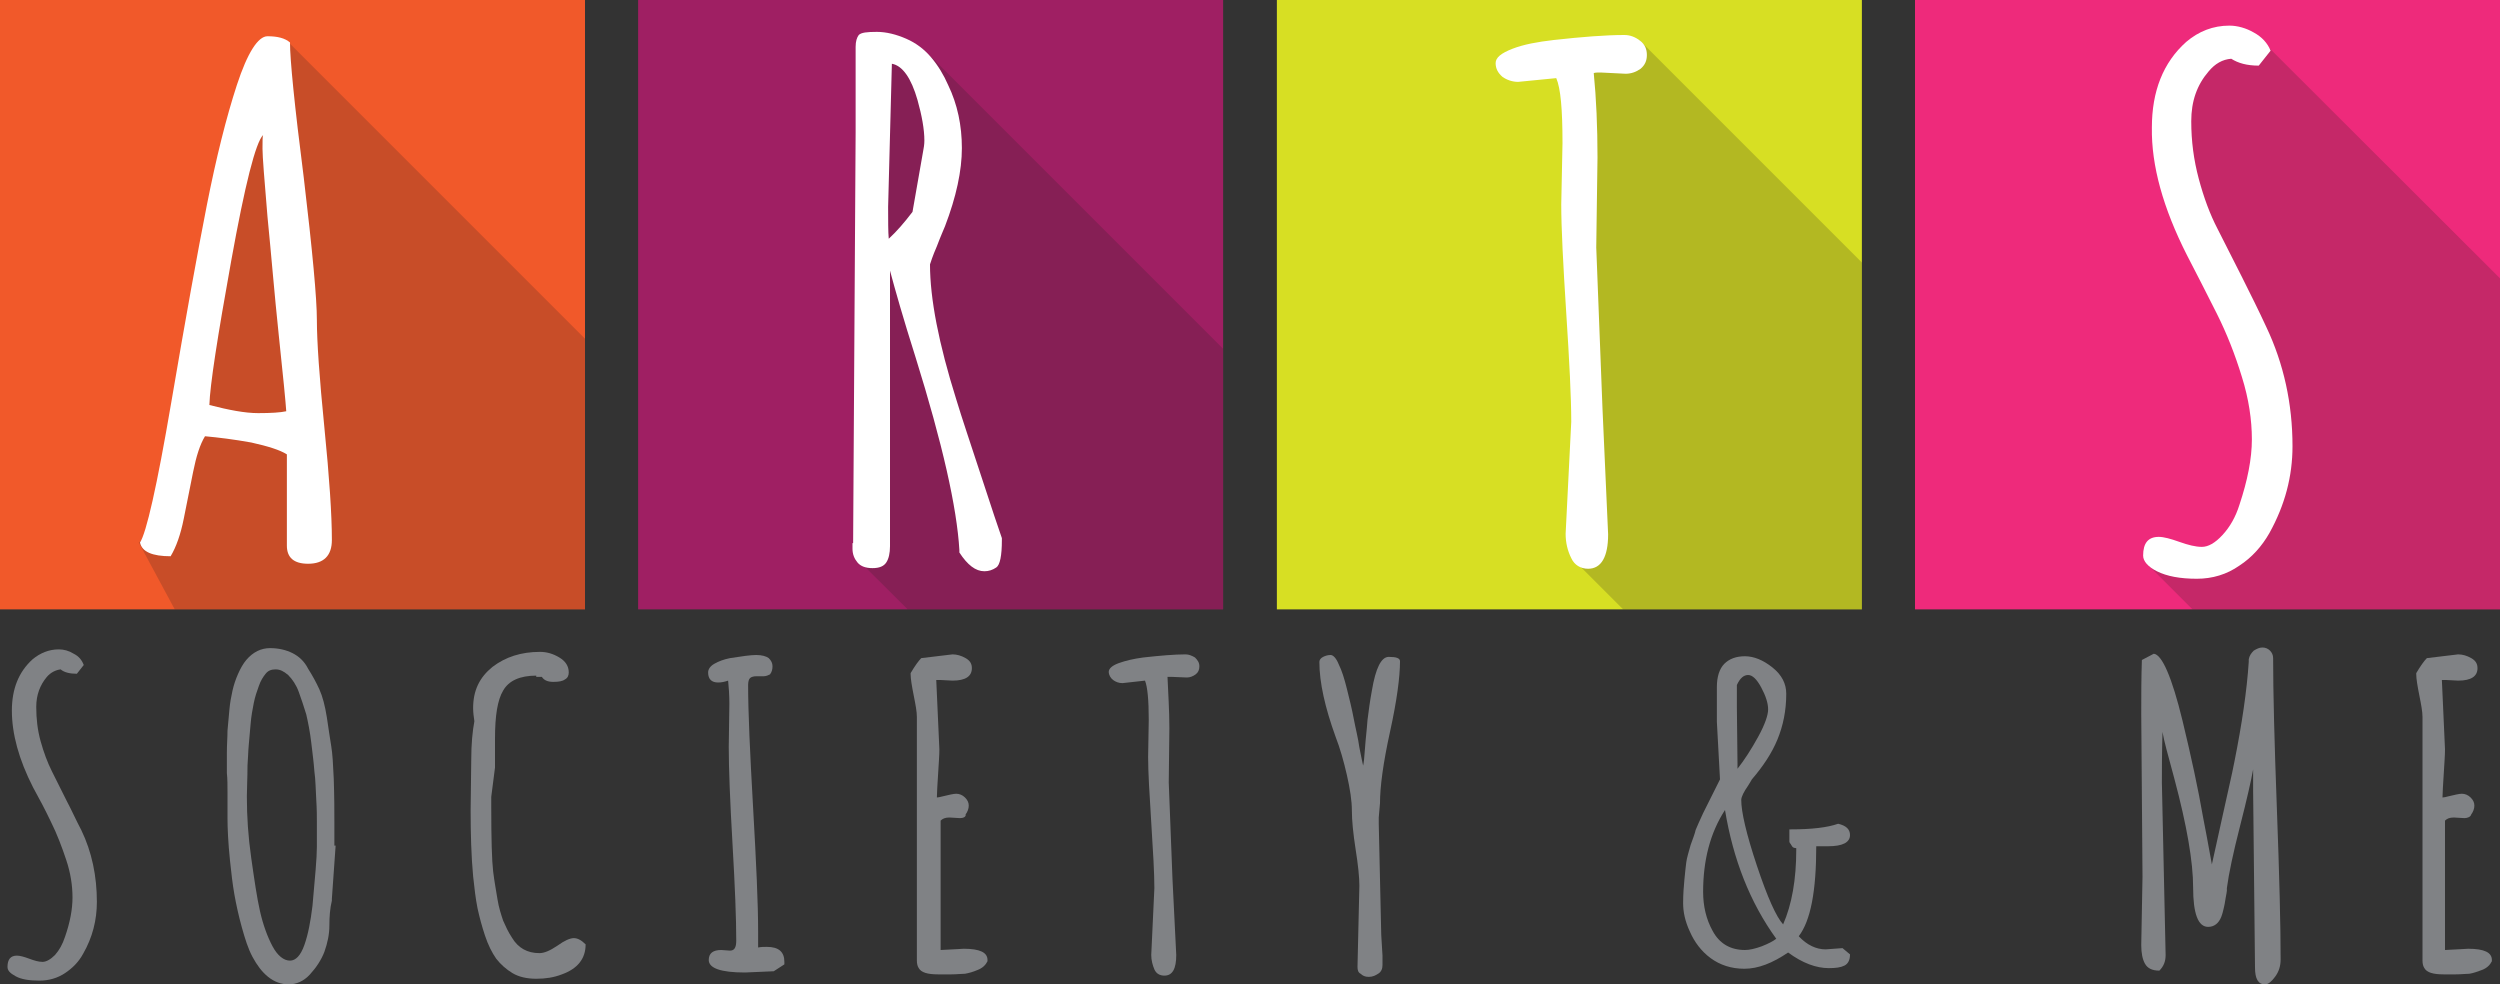 <?xml version="1.0" encoding="UTF-8" standalone="no"?>
<!-- Generator: Adobe Illustrator 19.0.0, SVG Export Plug-In . SVG Version: 6.00 Build 0)  -->

<svg
   xmlns:dc="http://purl.org/dc/elements/1.1/"
   xmlns:cc="http://creativecommons.org/ns#"
   xmlns:rdf="http://www.w3.org/1999/02/22-rdf-syntax-ns#"
   xmlns:svg="http://www.w3.org/2000/svg"
   xmlns="http://www.w3.org/2000/svg"
   xmlns:xlink="http://www.w3.org/1999/xlink"
   xmlns:sodipodi="http://sodipodi.sourceforge.net/DTD/sodipodi-0.dtd"
   xmlns:inkscape="http://www.inkscape.org/namespaces/inkscape"
   version="1.1"
   id="Layer_1"
   x="0px"
   y="0px"
   viewBox="0 0 400 157.5"
   xml:space="preserve"
   sodipodi:docname="Arts,Society_Me-logo-b20-SVG_cropped.svg"
   width="400"
   height="157.5"
   inkscape:version="0.92.3 (2405546, 2018-03-11)"><rect x="0" y="0" width="400" height="157.5" fill="#333333" stroke="none"/><defs
   id="defs60" /><sodipodi:namedview
   pagecolor="#ffffff"
   bordercolor="#666666"
   borderopacity="1"
   objecttolerance="10"
   gridtolerance="10"
   guidetolerance="10"
   inkscape:pageopacity="0"
   inkscape:pageshadow="2"
   inkscape:window-width="640"
   inkscape:window-height="480"
   id="namedview58"
   showgrid="false"
   inkscape:zoom="0.835"
   inkscape:cx="200"
   inkscape:cy="78.8"
   inkscape:window-x="0"
   inkscape:window-y="0"
   inkscape:window-maximized="0"
   inkscape:current-layer="Layer_1" />
<style
   type="text/css"
   id="style2">
	.st0{fill:#808285;}
	.st1{fill:#F1592A;}
	.st2{fill:#9F1F63;}
	.st3{fill:#D7DF23;}
	.st4{fill:#EE2A7B;}
	.st5{opacity:0.2;clip-path:url(#XMLID_10_);fill:#231F20;}
	.st6{fill:#FFFFFF;}
	.st7{opacity:0.2;clip-path:url(#XMLID_15_);fill:#231F20;}
	.st8{opacity:0.2;clip-path:url(#XMLID_18_);fill:#231F20;}
	.st9{opacity:0.2;clip-path:url(#XMLID_19_);fill:#231F20;}
</style>
<g
   id="XMLID_14_"
   transform="translate(0,-33.8)">
	<g
   id="XMLID_36_">
		<path
   id="XMLID_37_"
   class="st0"
   d="m 1.2,188.5 c 0,-1.2 0.5,-1.8 1.5,-1.8 0.5,0 1.2,0.2 2,0.5 0.8,0.3 1.5,0.5 2.1,0.5 0.6,0 1.3,-0.4 2,-1.1 0.7,-0.8 1.2,-1.7 1.6,-2.9 0.8,-2.3 1.2,-4.4 1.2,-6.3 0,-1.9 -0.3,-3.9 -1,-6 -0.7,-2.1 -1.5,-4.2 -2.4,-6 -0.9,-1.9 -1.9,-3.8 -2.9,-5.6 -2.3,-4.5 -3.4,-8.6 -3.4,-12.3 0,-3.5 1.1,-6.2 3.3,-8.2 1.2,-1 2.6,-1.6 4.2,-1.6 0.8,0 1.6,0.2 2.4,0.7 0.8,0.4 1.3,1 1.6,1.8 l -1.1,1.4 c -1.1,0 -2,-0.2 -2.6,-0.7 -0.8,0.1 -1.6,0.5 -2.2,1.2 -1.1,1.3 -1.7,2.9 -1.7,4.8 0,1.9 0.2,3.7 0.7,5.5 0.5,1.8 1.1,3.4 1.8,4.8 0.7,1.4 1.5,3 2.3,4.6 0.9,1.7 1.6,3.3 2.4,4.8 1.7,3.5 2.5,7.4 2.5,11.5 0,2.9 -0.7,5.7 -2.2,8.3 -0.7,1.3 -1.7,2.3 -2.9,3.1 -1.2,0.8 -2.6,1.2 -4.1,1.2 -1.6,0 -2.9,-0.2 -3.8,-0.7 -0.9,-0.5 -1.3,-0.9 -1.3,-1.5 z"
   inkscape:connector-curvature="0"
   style="fill:#808285" />
		<path
   id="XMLID_39_"
   class="st0"
   d="m 53.7,169.1 -0.6,8.5 v 0.3 c -0.3,1.2 -0.4,2.6 -0.4,4 0,1.4 -0.3,2.8 -0.8,4.2 -0.5,1.3 -1.3,2.5 -2.3,3.6 -1,1.1 -2.2,1.6 -3.4,1.6 -1.2,0 -2.3,-0.4 -3.3,-1.2 -1,-0.8 -1.8,-1.9 -2.5,-3.2 -0.7,-1.3 -1.2,-2.9 -1.7,-4.7 -0.5,-1.8 -0.9,-3.6 -1.2,-5.3 -0.3,-1.7 -0.5,-3.5 -0.7,-5.4 -0.3,-2.9 -0.4,-5.2 -0.4,-6.8 0,-1.6 0,-3 0,-4.1 0,-1.1 0,-2.2 -0.1,-3.1 0,-0.5 0,-1 0,-1.5 0,-0.5 0,-1.2 0,-1.8 0,-1.3 0.1,-2.4 0.1,-3.5 0.1,-1 0.2,-2.1 0.3,-3.3 0.1,-1.2 0.3,-2.2 0.5,-3.1 0.2,-0.9 0.5,-1.8 0.9,-2.7 0.4,-0.9 0.8,-1.6 1.3,-2.2 1.1,-1.3 2.4,-1.9 3.8,-1.9 1.4,0 2.6,0.3 3.6,0.8 1,0.5 1.9,1.3 2.5,2.5 0.7,1.1 1.3,2.2 1.8,3.3 0.5,1.1 0.9,2.6 1.2,4.5 0.3,1.9 0.5,3.5 0.7,4.6 0.2,1.2 0.3,2.9 0.4,5.2 0.1,3 0.1,5.3 0.1,7 v 3.7 z m -5.9,-24.6 c -0.4,-1.1 -1,-2 -1.7,-2.7 -0.7,-0.6 -1.3,-0.9 -2,-0.9 -0.7,0 -1.2,0.2 -1.6,0.7 -0.4,0.5 -0.8,1.1 -1.1,2 -0.3,0.8 -0.6,1.7 -0.8,2.7 -0.2,1 -0.4,2.1 -0.5,3.3 -0.1,1.2 -0.2,2.4 -0.3,3.4 -0.1,1 -0.1,2.1 -0.2,3.3 0,2 -0.1,3.6 -0.1,4.8 v 0.3 c 0,3 0.2,6.2 0.7,9.7 0.5,3.5 0.9,6.3 1.4,8.5 0.5,2.2 1.2,4.1 2,5.6 0.8,1.5 1.8,2.3 2.8,2.3 0.9,0 1.7,-0.8 2.3,-2.5 0.6,-1.7 1,-3.8 1.3,-6.3 0.4,-4.5 0.7,-7.6 0.7,-9.4 0,-1.8 0,-3.1 0,-4 0,-0.8 0,-2 -0.1,-3.6 -0.1,-1.6 -0.1,-3.1 -0.3,-4.5 -0.1,-1.4 -0.3,-2.9 -0.5,-4.6 -0.2,-1.7 -0.5,-3.2 -0.8,-4.5 -0.4,-1.3 -0.8,-2.5 -1.2,-3.6 z"
   inkscape:connector-curvature="0"
   style="fill:#808285" />
		<path
   id="XMLID_42_"
   class="st0"
   d="m 79.2,156.6 -0.6,4.7 v 1.6 c 0,5.2 0.1,8.6 0.3,10.3 0.2,1.7 0.5,3.2 0.7,4.5 0.2,1.3 0.6,2.5 0.9,3.4 0.4,0.9 0.8,1.8 1.4,2.7 1,1.7 2.5,2.5 4.4,2.5 0.8,0 1.7,-0.4 2.9,-1.2 1.1,-0.8 2,-1.2 2.6,-1.2 0.6,0 1.2,0.3 1.9,1 0,2.3 -1.3,3.9 -3.8,4.8 -1.3,0.5 -2.6,0.7 -4.1,0.7 -1.5,0 -2.8,-0.3 -3.8,-0.9 -1,-0.6 -1.9,-1.4 -2.6,-2.3 -0.7,-1 -1.3,-2.2 -1.8,-3.7 -0.5,-1.5 -0.9,-3 -1.2,-4.4 -0.3,-1.5 -0.5,-3.2 -0.7,-5.1 -0.3,-3.2 -0.4,-6.8 -0.4,-10.6 l 0.1,-8 c 0,-2.6 0.2,-4.6 0.5,-6.2 -0.1,-0.7 -0.2,-1.4 -0.2,-2.1 0,-2.8 1,-4.9 3.1,-6.6 2.1,-1.6 4.6,-2.4 7.6,-2.4 1.1,0 2.1,0.3 3.1,0.9 1,0.6 1.5,1.4 1.5,2.4 0,0.5 -0.2,0.9 -0.6,1.1 -0.4,0.3 -1,0.4 -1.9,0.4 -0.9,0 -1.5,-0.3 -1.8,-0.8 v 0 h -0.9 v -0.2 c -2.6,0 -4.4,0.8 -5.3,2.4 -0.9,1.5 -1.3,4 -1.3,7.7 z"
   inkscape:connector-curvature="0"
   style="fill:#808285" />
		<path
   id="XMLID_44_"
   class="st0"
   d="M 122.2,142 H 121 c -0.4,0 -0.8,0.1 -1,0.3 -0.2,0.2 -0.3,0.6 -0.3,1.1 0,4.4 0.3,10.9 0.8,19.7 0.5,8.8 0.8,15.3 0.8,19.7 v 2.6 c 0.5,-0.1 0.9,-0.1 1.4,-0.1 1.9,0 2.8,0.8 2.8,2.4 v 0.4 l -1.7,1.1 -4.6,0.2 c -3.9,0 -5.8,-0.7 -5.8,-2 0,-1.1 0.7,-1.6 2,-1.6 l 1.4,0.1 c 0.7,0 1,-0.5 1,-1.6 0,-3.5 -0.2,-8.6 -0.6,-15.5 -0.4,-6.9 -0.6,-12.1 -0.6,-15.5 l 0.1,-6.9 c 0,-1.4 -0.1,-2.7 -0.2,-3.7 -0.6,0.2 -1.1,0.3 -1.6,0.3 -1,0 -1.6,-0.5 -1.6,-1.6 0,-0.5 0.3,-1 1,-1.4 0.7,-0.4 1.5,-0.7 2.5,-0.9 1.9,-0.3 3.3,-0.5 4.2,-0.5 0.9,0 1.6,0.2 2,0.5 0.4,0.4 0.6,0.8 0.6,1.3 0,0.5 -0.1,0.9 -0.4,1.3 -0.2,0.1 -0.6,0.3 -1,0.3 z"
   inkscape:connector-curvature="0"
   style="fill:#808285" />
		<path
   id="XMLID_46_"
   class="st0"
   d="m 153.6,164.7 -1.7,-0.1 c -0.7,0 -1.1,0.2 -1.4,0.5 v 20.7 c 2.3,-0.1 3.5,-0.2 3.7,-0.2 2.6,0 3.8,0.6 3.8,1.8 v 0.2 c -0.3,0.6 -0.8,1.1 -1.6,1.4 -0.7,0.3 -1.4,0.5 -2,0.6 -0.6,0 -1.3,0.1 -2.2,0.1 h -2.1 c -1.7,0 -2.7,-0.3 -3.1,-1 -0.2,-0.3 -0.3,-0.7 -0.3,-1.2 v -39 c 0,-0.8 -0.2,-1.9 -0.5,-3.4 -0.3,-1.5 -0.5,-2.7 -0.5,-3.4 v -0.2 c 0.7,-1.2 1.3,-2 1.7,-2.4 l 5,-0.6 c 0.7,0 1.4,0.2 2.1,0.6 0.7,0.4 1,0.9 1,1.6 0,1.3 -1,2 -3.1,2 l -1.9,-0.1 c -0.3,0 -0.6,0 -0.7,0 l 0.5,11.1 c 0,0.9 -0.1,2.2 -0.2,3.9 -0.1,1.7 -0.2,3 -0.2,3.8 0.2,0 0.6,-0.1 1,-0.2 0.9,-0.2 1.6,-0.4 2.1,-0.4 0.5,0 1,0.2 1.4,0.6 0.4,0.4 0.6,0.8 0.6,1.3 0,0.5 -0.2,1 -0.5,1.4 0.1,0.4 -0.4,0.6 -0.9,0.6 z"
   inkscape:connector-curvature="0"
   style="fill:#808285" />
		<path
   id="XMLID_48_"
   class="st0"
   d="m 187.1,150.3 -0.1,8.7 0.6,15.5 0.6,12.1 c 0,2.2 -0.6,3.3 -1.9,3.3 -0.7,0 -1.3,-0.3 -1.6,-1 -0.3,-0.7 -0.5,-1.5 -0.5,-2.3 l 0.5,-10.7 c 0,-2.3 -0.2,-5.8 -0.5,-10.5 -0.3,-4.7 -0.5,-8.1 -0.5,-10.5 l 0.1,-5.9 c 0,-3.2 -0.2,-5.3 -0.6,-6.3 l -3.6,0.4 c -0.6,0 -1.1,-0.2 -1.5,-0.5 -0.4,-0.3 -0.7,-0.8 -0.7,-1.3 0,-0.5 0.5,-1 1.6,-1.4 1.1,-0.4 2.4,-0.7 3.9,-0.9 2.7,-0.3 5,-0.5 6.8,-0.5 0.5,0 1,0.2 1.5,0.5 0.4,0.4 0.7,0.8 0.7,1.4 0,0.6 -0.2,1 -0.6,1.3 -0.4,0.3 -0.9,0.5 -1.4,0.5 l -2.4,-0.1 c -0.3,0 -0.5,0 -0.7,0 0.1,2.5 0.3,5.3 0.3,8.2 z"
   inkscape:connector-curvature="0"
   style="fill:#808285" />
		<path
   id="XMLID_50_"
   class="st0"
   d="m 217.2,188.5 0.3,-13 c 0,-1.3 -0.2,-3.3 -0.6,-5.8 -0.4,-2.6 -0.6,-4.6 -0.6,-6.2 0,-1.6 -0.3,-3.5 -0.8,-5.7 -0.5,-2.2 -1.1,-4.3 -1.8,-6.1 -1.7,-4.7 -2.6,-8.7 -2.6,-12 0,-0.3 0.2,-0.6 0.6,-0.8 0.4,-0.2 0.8,-0.3 1.2,-0.3 0.4,0 0.9,0.5 1.3,1.5 0.5,1 0.9,2.3 1.3,3.9 0.4,1.6 0.8,3.2 1.1,4.8 0.3,1.6 0.7,3.1 0.9,4.6 0.3,1.5 0.5,2.5 0.6,2.9 0.1,-0.4 0.2,-1.3 0.3,-2.8 0.1,-1.5 0.3,-3 0.4,-4.5 0.2,-1.6 0.4,-3.1 0.7,-4.7 0.6,-3.6 1.5,-5.4 2.7,-5.4 1.2,0 1.8,0.2 1.8,0.7 0,2.5 -0.5,6.3 -1.6,11.3 -1.1,5 -1.6,8.8 -1.6,11.4 l -0.2,2.3 v 1 l 0.4,17.8 0.2,3.3 v 1.5 c 0,0.6 -0.2,1.1 -0.7,1.4 -0.5,0.3 -0.9,0.5 -1.5,0.5 -0.6,0 -1,-0.2 -1.3,-0.5 -0.4,-0.2 -0.5,-0.6 -0.5,-1.1 z"
   inkscape:connector-curvature="0"
   style="fill:#808285" />
		<path
   id="XMLID_52_"
   class="st0"
   d="m 286.5,166.5 c 3.4,0 5.9,-0.3 7.6,-0.9 1.3,0.3 1.9,0.9 1.9,1.8 0,1.2 -1.2,1.8 -3.5,1.8 h -0.2 -1.7 c 0,7.2 -0.9,11.9 -2.8,14.4 1.3,1.4 2.8,2.1 4.3,2.1 l 2.7,-0.2 1.2,1 c 0,0.9 -0.3,1.5 -0.9,1.8 -0.6,0.3 -1.4,0.4 -2.5,0.4 -2,0 -4.2,-0.8 -6.5,-2.5 -2.5,1.7 -4.8,2.6 -7,2.6 -2.1,0 -3.9,-0.6 -5.4,-1.7 -1.5,-1.1 -2.6,-2.6 -3.3,-4.2 -0.8,-1.7 -1.1,-3.2 -1.1,-4.6 0,-1.4 0.1,-2.7 0.2,-3.7 0.1,-1.1 0.2,-2 0.3,-2.8 0.1,-0.8 0.4,-1.7 0.7,-2.8 0.4,-1.1 0.7,-1.9 0.8,-2.4 0.2,-0.5 0.6,-1.4 1.2,-2.7 0.8,-1.6 1.7,-3.4 2.7,-5.4 l -0.5,-9.2 v -5.6 c 0,-1.6 0.4,-2.9 1.2,-3.7 0.8,-0.8 1.9,-1.2 3.3,-1.2 1.4,0 2.9,0.6 4.4,1.8 1.5,1.2 2.2,2.6 2.2,4.2 0,2.7 -0.5,5.1 -1.4,7.3 -0.9,2.2 -2.3,4.3 -4.1,6.4 -0.1,0.2 -0.3,0.5 -0.6,1 -0.7,1 -1.1,1.8 -1.1,2.3 0,1.9 0.8,5.4 2.5,10.5 1.7,5.1 3.1,8.2 4.2,9.4 1.4,-3.2 2.1,-7.2 2.1,-11.9 v -0.3 c -0.3,0 -0.5,-0.1 -0.6,-0.2 -0.1,-0.1 -0.1,-0.2 -0.2,-0.3 0,0 -0.1,-0.2 -0.2,-0.3 -0.1,-0.1 -0.1,-0.3 -0.1,-0.3 v -1.9 z M 276,163.4 c -2.4,3.7 -3.5,8.1 -3.5,13.1 0,2.3 0.5,4.4 1.5,6.2 1.1,2.1 2.9,3.1 5.2,3.1 0.7,0 1.6,-0.2 2.7,-0.6 1,-0.4 1.8,-0.8 2.3,-1.2 -4.2,-5.8 -6.9,-12.7 -8.2,-20.6 z m 1.9,-16.4 0.1,9 v 0.8 c 1.1,-1.4 2.2,-3.1 3.3,-5.1 1.1,-2 1.6,-3.5 1.6,-4.4 0,-1 -0.4,-2.2 -1.1,-3.5 -0.7,-1.3 -1.4,-2 -2.1,-2 -0.7,0 -1.3,0.5 -1.8,1.6 z"
   inkscape:connector-curvature="0"
   style="fill:#808285" />
		<path
   id="XMLID_56_"
   class="st0"
   d="m 342.8,174.1 -0.2,-26 c 0,-2.9 0,-5.8 0.1,-8.7 l 1.9,-1 c 1.3,0.1 2.9,3.7 4.6,10.7 1.4,5.8 2.5,10.9 3.3,15.5 0.9,4.6 1.3,7.1 1.4,7.5 0.3,-1.4 0.9,-4 1.7,-7.7 0.8,-3.7 1.5,-6.6 1.9,-8.7 1.2,-6 2,-11.4 2.3,-16 v -0.4 c 0.1,-0.6 0.4,-1 0.8,-1.4 0.5,-0.3 0.9,-0.5 1.4,-0.5 0.5,0 0.9,0.2 1.2,0.5 0.3,0.3 0.5,0.7 0.5,1.2 0,5.4 0.2,13.4 0.6,24.1 0.4,10.7 0.6,18.7 0.6,24.1 0,1.1 -0.3,2 -0.9,2.8 -0.6,0.8 -1.1,1.2 -1.6,1.2 -1.1,0 -1.6,-0.9 -1.6,-2.7 l -0.3,-28.3 v -3.4 c -0.3,1.7 -1,4.8 -2.1,9.1 -1.1,4.3 -1.8,7.6 -2.1,9.9 v 0.4 c 0,0.2 -0.1,0.6 -0.2,1.2 -0.1,0.7 -0.2,1.2 -0.3,1.6 -0.1,0.4 -0.2,0.9 -0.4,1.4 -0.4,1 -1.1,1.6 -2.1,1.6 -1.6,0 -2.4,-2.1 -2.4,-6.3 0,-4.1 -1,-9.9 -3,-17.4 -1,-3.7 -1.7,-6.2 -1.9,-7.5 -0.1,3.6 -0.1,6.3 -0.1,8.1 l 0.6,27.6 c 0,1 -0.3,1.8 -1,2.5 -1.2,0 -1.9,-0.4 -2.3,-1.1 -0.4,-0.7 -0.6,-1.7 -0.6,-3 z"
   inkscape:connector-curvature="0"
   style="fill:#808285" />
		<path
   id="XMLID_58_"
   class="st0"
   d="m 394.3,164.7 -1.7,-0.1 c -0.7,0 -1.1,0.2 -1.4,0.5 v 20.7 c 2.3,-0.1 3.5,-0.2 3.7,-0.2 2.6,0 3.8,0.6 3.8,1.8 v 0.2 c -0.3,0.6 -0.8,1.1 -1.6,1.4 -0.8,0.3 -1.4,0.5 -2,0.6 -0.6,0 -1.3,0.1 -2.2,0.1 H 391 c -1.7,0 -2.7,-0.3 -3.1,-1 -0.2,-0.3 -0.3,-0.7 -0.3,-1.2 v -39 c 0,-0.8 -0.2,-1.9 -0.5,-3.4 -0.3,-1.5 -0.5,-2.7 -0.5,-3.4 v -0.2 c 0.7,-1.2 1.3,-2 1.7,-2.4 l 5,-0.6 c 0.7,0 1.4,0.2 2.1,0.6 0.7,0.4 1,0.9 1,1.6 0,1.3 -1,2 -3.1,2 l -1.9,-0.1 c -0.3,0 -0.6,0 -0.7,0 l 0.5,11.1 c 0,0.9 -0.1,2.2 -0.2,3.9 -0.1,1.7 -0.2,3 -0.2,3.8 0.2,0 0.6,-0.1 1,-0.2 0.9,-0.2 1.6,-0.4 2.1,-0.4 0.5,0 1,0.2 1.4,0.6 0.4,0.4 0.6,0.8 0.6,1.3 0,0.5 -0.2,1 -0.5,1.4 -0.1,0.4 -0.6,0.6 -1.1,0.6 z"
   inkscape:connector-curvature="0"
   style="fill:#808285" />
	</g>
	<g
   id="XMLID_7_">
		<rect
   id="XMLID_1_"
   y="33.8"
   class="st1"
   width="93.6"
   height="97.5"
   x="0"
   style="fill:#f1592a" />
		<rect
   id="XMLID_3_"
   x="102.1"
   y="33.8"
   class="st2"
   width="93.6"
   height="97.5"
   style="fill:#9f1f63" />
		<rect
   id="XMLID_4_"
   x="204.3"
   y="33.8"
   class="st3"
   width="93.6"
   height="97.5"
   style="fill:#d7df23" />
		<rect
   id="XMLID_5_"
   x="306.4"
   y="33.8"
   class="st4"
   width="93.6"
   height="97.5"
   style="fill:#ee2a7b" />
		<g
   id="XMLID_28_">
			<defs
   id="defs20">
				<rect
   id="XMLID_2_"
   y="33.8"
   width="93.6"
   height="97.5"
   x="0" />
			</defs>
			<clipPath
   id="XMLID_10_">
				<use
   xlink:href="#XMLID_2_"
   style="overflow:visible"
   id="use22"
   x="0"
   y="0"
   width="100%"
   height="100%" />
			</clipPath>
			<polygon
   id="XMLID_11_"
   class="st5"
   points="26.4,117.3 28.9,98.7 37.2,57.5 41.3,46.1 46.3,40.7 110.4,104.8 104.4,152.1 35.5,145.3 22.2,120.6 "
   clip-path="url(#XMLID_10_)"
   style="opacity:0.2;fill:#231f20" />
		</g>
		<path
   id="XMLID_12_"
   class="st6"
   d="m 49.3,124 c -2.3,0 -3.4,-1 -3.4,-2.9 v -14.6 c -1.1,-0.7 -3,-1.3 -5.7,-1.9 -2.8,-0.5 -5.2,-0.8 -7.4,-1 -0.8,1.3 -1.4,3.2 -1.9,5.7 -0.5,2.5 -1,5 -1.5,7.5 -0.5,2.5 -1.2,4.5 -2.1,6 -2.9,0 -4.6,-0.7 -4.9,-2.2 1,-1.5 2.7,-8.9 5,-22.4 2.3,-13.5 4.2,-24 5.7,-31.6 1.5,-7.6 3.1,-14 4.8,-19.2 1.7,-5.2 3.4,-7.8 4.9,-7.8 1.6,0 2.8,0.3 3.6,1 0,2.7 0.7,9.9 2.2,21.6 1.4,11.8 2.1,19.4 2.1,22.8 0,3.4 0.4,9.2 1.2,17.2 0.8,8 1.2,14 1.2,18 0,2.5 -1.3,3.8 -3.8,3.8 z M 44.6,87.4 C 43.9,80.8 43.4,74.5 42.8,68.5 42.3,62.5 42,58.9 42,57.6 c 0,-1.3 0,-2 0.1,-2.2 -1.2,1.2 -2.9,7.9 -5.1,20.1 -2.2,12.2 -3.4,19.9 -3.5,23.1 3.1,0.8 5.7,1.3 7.8,1.3 2.1,0 3.6,-0.1 4.5,-0.3 C 45.7,98.1 45.3,94 44.6,87.4 Z"
   inkscape:connector-curvature="0"
   style="fill:#ffffff" />
		<g
   id="XMLID_31_">
			<defs
   id="defs29">
				<rect
   id="XMLID_9_"
   x="102.1"
   y="33.8"
   width="93.6"
   height="97.5" />
			</defs>
			<clipPath
   id="XMLID_15_">
				<use
   xlink:href="#XMLID_9_"
   style="overflow:visible"
   id="use31"
   x="0"
   y="0"
   width="100%"
   height="100%" />
			</clipPath>
			<polygon
   id="XMLID_8_"
   class="st7"
   points="139.8,52.6 141.1,40.5 149.1,43 215.1,109 202.6,137.7 171.1,157.1 136.7,122.8 "
   clip-path="url(#XMLID_15_)"
   style="opacity:0.2;fill:#231f20" />
		</g>
		<path
   id="XMLID_17_"
   class="st6"
   d="M 136.5,120.7 136.9,55 V 41.3 c 0,-0.9 0.2,-1.5 0.5,-1.9 0.4,-0.4 1.3,-0.5 2.9,-0.5 1.5,0 3.1,0.4 4.7,1.1 1.6,0.7 2.9,1.7 4,3 1.1,1.3 2,2.8 2.7,4.4 1.5,3.1 2.2,6.5 2.2,10.1 0,3.6 -0.9,7.8 -2.7,12.5 -0.2,0.5 -0.7,1.6 -1.3,3.2 -0.7,1.6 -1,2.6 -1.1,2.9 0,5.5 1.4,12.7 4.2,21.6 0.9,3 2.3,7.1 4,12.3 1.7,5.2 2.8,8.5 3.3,9.9 v 0.3 c 0,2.5 -0.3,4 -0.9,4.4 -0.6,0.4 -1.2,0.6 -1.9,0.6 -1.4,0 -2.7,-1 -4,-3 v -0.4 c -0.4,-6.8 -2.7,-17 -7,-30.8 -2,-6.3 -3.3,-10.9 -4.1,-13.9 v 44.1 c 0,1.1 -0.2,2 -0.6,2.6 -0.4,0.6 -1.1,0.9 -2.2,0.9 -1.1,0 -1.9,-0.3 -2.4,-0.9 -0.5,-0.6 -0.8,-1.3 -0.8,-2.2 v -0.9 z m 6.2,-76.7 -0.6,22.9 c 0,2.3 0,4 0.1,5.1 1.3,-1.2 2.5,-2.6 3.8,-4.3 l 1.7,-9.7 c 0.1,-0.5 0.2,-1.1 0.2,-1.7 0,-1.8 -0.4,-4 -1.1,-6.5 -1,-3.5 -2.4,-5.5 -4.1,-5.8 z"
   inkscape:connector-curvature="0"
   style="fill:#ffffff" />
		<g
   id="XMLID_34_">
			<defs
   id="defs38">
				<rect
   id="XMLID_30_"
   x="204.3"
   y="33.8"
   width="93.6"
   height="97.5" />
			</defs>
			<clipPath
   id="XMLID_18_">
				<use
   xlink:href="#XMLID_30_"
   style="overflow:visible"
   id="use40"
   x="0"
   y="0"
   width="100%"
   height="100%" />
			</clipPath>
			<polygon
   id="XMLID_29_"
   class="st8"
   points="253.8,82 252.6,43.5 262.3,40.2 311.1,89 306.4,137.9 275.5,147.1 251.4,123 "
   clip-path="url(#XMLID_18_)"
   style="opacity:0.2;fill:#231f20" />
		</g>
		<path
   id="XMLID_23_"
   class="st6"
   d="m 255.6,59 -0.2,14.4 1,25.8 0.9,20.1 c 0,3.6 -1.1,5.5 -3.2,5.5 -1.2,0 -2.2,-0.6 -2.7,-1.7 -0.6,-1.2 -0.9,-2.5 -0.9,-3.9 l 0.9,-17.9 c 0,-3.9 -0.3,-9.7 -0.8,-17.4 -0.5,-7.8 -0.8,-13.6 -0.8,-17.4 l 0.2,-9.8 c 0,-5.4 -0.3,-8.8 -1,-10.4 l -6.1,0.6 c -0.9,0 -1.8,-0.3 -2.5,-0.8 -0.7,-0.6 -1.1,-1.3 -1.1,-2.2 0,-0.9 0.9,-1.6 2.7,-2.3 1.8,-0.7 4,-1.1 6.6,-1.4 4.5,-0.5 8.3,-0.8 11.3,-0.8 0.9,0 1.7,0.3 2.5,0.9 0.8,0.6 1.1,1.4 1.1,2.3 0,0.9 -0.3,1.6 -1,2.2 -0.7,0.5 -1.5,0.8 -2.4,0.8 l -4,-0.2 c -0.5,0 -0.9,0 -1.1,0.1 0.4,4 0.6,8.6 0.6,13.5 z"
   inkscape:connector-curvature="0"
   style="fill:#ffffff" />
		<g
   id="XMLID_35_">
			<defs
   id="defs47">
				<rect
   id="XMLID_32_"
   x="306.4"
   y="33.8"
   width="93.6"
   height="97.5" />
			</defs>
			<clipPath
   id="XMLID_19_">
				<use
   xlink:href="#XMLID_32_"
   style="overflow:visible"
   id="use49"
   x="0"
   y="0"
   width="100%"
   height="100%" />
			</clipPath>
			<polygon
   id="XMLID_33_"
   class="st9"
   points="354.3,124 363,109.9 362.5,92 357.4,82.6 352.6,72.2 349.3,64.4 347.4,48.4 351.5,42.2 357.4,40.7 360.7,39.1 422.4,100.7 416.6,136.3 371.4,151.9 343.5,124 "
   clip-path="url(#XMLID_19_)"
   style="opacity:0.2;fill:#231f20" />
		</g>
		<path
   id="XMLID_26_"
   class="st6"
   d="m 342.9,122.7 c 0,-2 0.8,-3 2.5,-3 0.8,0 1.9,0.3 3.3,0.8 1.4,0.5 2.6,0.8 3.6,0.8 1,0 2.1,-0.6 3.3,-1.9 1.2,-1.3 2.1,-2.9 2.7,-4.8 1.3,-3.9 2,-7.4 2,-10.5 0,-3.1 -0.5,-6.5 -1.6,-10 -1.1,-3.6 -2.4,-6.9 -4,-10.1 -1.6,-3.2 -3.2,-6.3 -4.8,-9.4 -3.8,-7.5 -5.7,-14.3 -5.6,-20.4 0,-5.8 1.8,-10.4 5.5,-13.7 2,-1.7 4.3,-2.6 6.9,-2.6 1.3,0 2.7,0.4 3.9,1.1 1.3,0.7 2.2,1.7 2.7,2.9 l -1.9,2.4 c -1.9,0 -3.3,-0.4 -4.4,-1.1 -1.4,0.1 -2.6,0.8 -3.6,2 -1.9,2.2 -2.8,4.8 -2.8,8 0,3.2 0.4,6.2 1.2,9.2 0.8,3 1.8,5.7 3,8 1.2,2.4 2.5,4.9 3.9,7.7 1.4,2.8 2.7,5.4 3.9,8 2.8,5.9 4.2,12.3 4.2,19.1 0,4.8 -1.2,9.4 -3.7,13.9 -1.2,2.1 -2.8,3.9 -4.8,5.2 -2,1.4 -4.3,2.1 -6.8,2.1 -2.7,0 -4.8,-0.4 -6.4,-1.2 -1.4,-0.7 -2.2,-1.6 -2.2,-2.5 z"
   inkscape:connector-curvature="0"
   style="fill:#ffffff" />
	</g>
</g>
</svg>